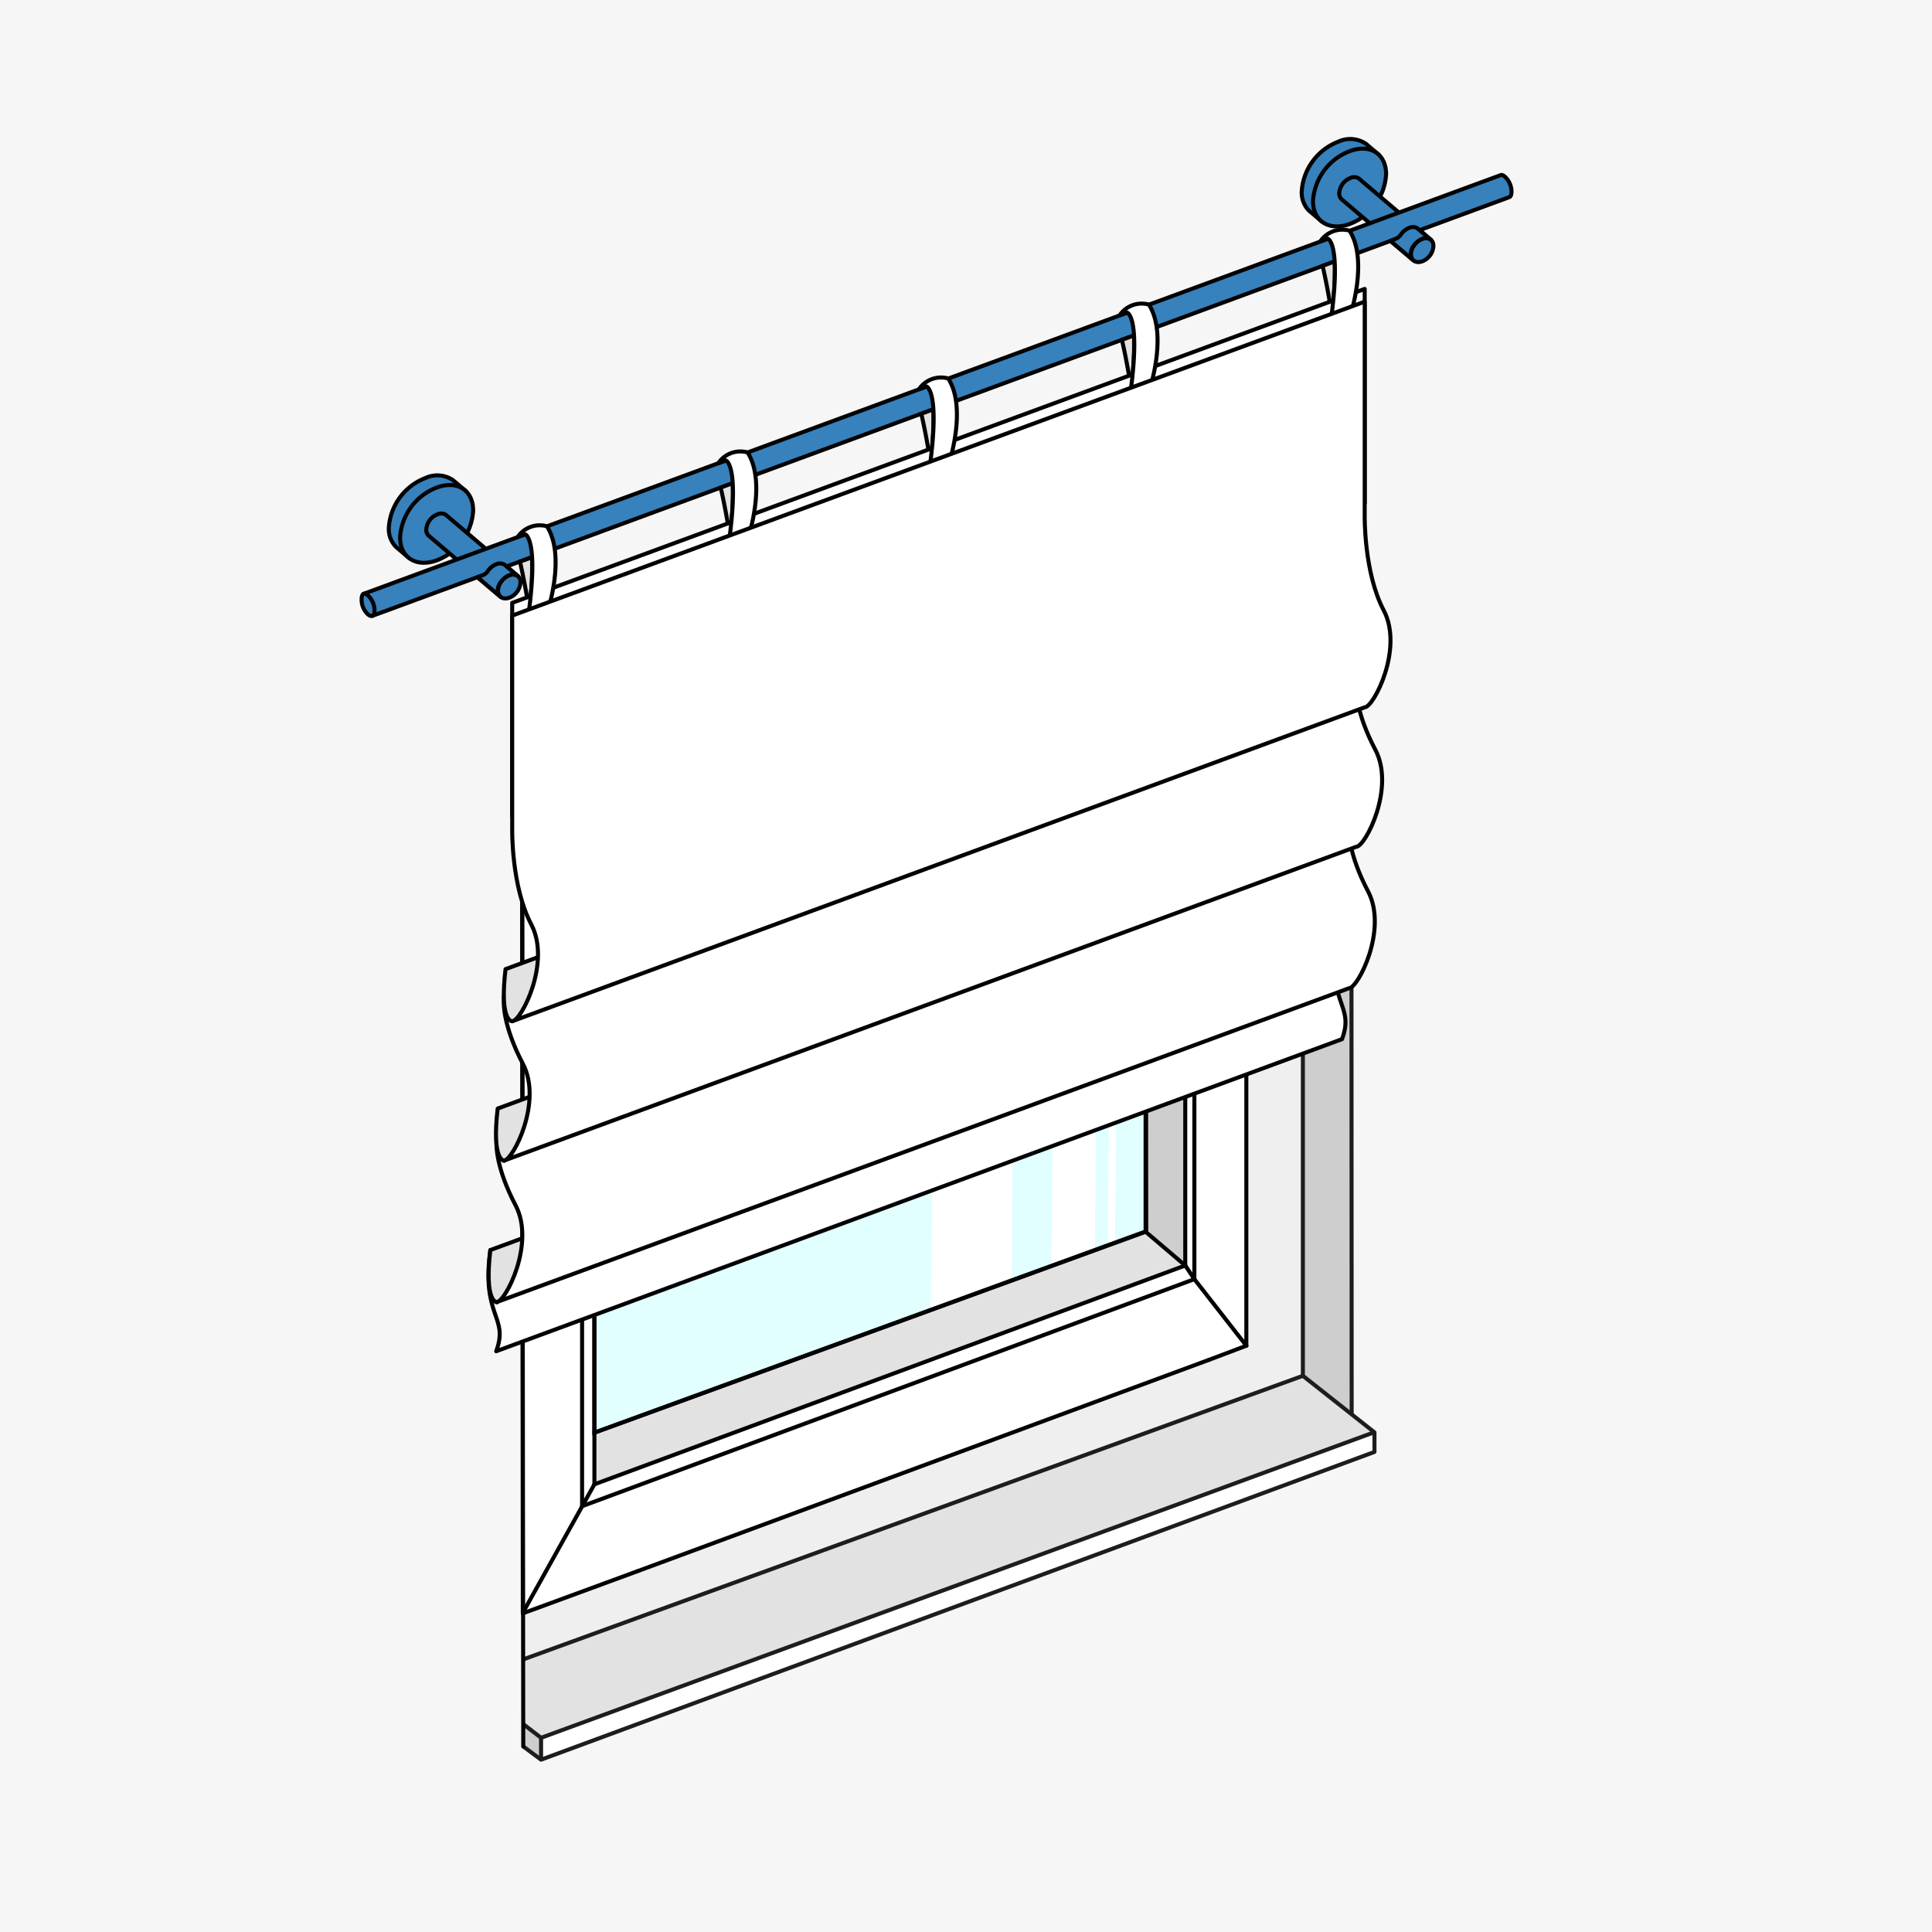<svg xmlns="http://www.w3.org/2000/svg" xmlns:xlink="http://www.w3.org/1999/xlink" width="240" height="240" viewBox="0 0 240 240">
  <rect x="0" y="0" width="240" height="240" fill="#333333" stroke="none"/>
  <defs>
    <clipPath id="clip-path">
      <rect id="Rechteck_20516" data-name="Rechteck 20516" width="240" height="240" transform="translate(473 3346)" fill="#fff" stroke="#707070" stroke-width="1"/>
    </clipPath>
    <linearGradient id="linear-gradient" x1="33.995" y1="-4.183" x2="33.61" y2="-3.548" gradientUnits="objectBoundingBox">
      <stop offset="0" stop-color="#d6ffff"/>
      <stop offset="0.517" stop-color="#fff"/>
      <stop offset="1" stop-color="#e1ffff"/>
    </linearGradient>
    <clipPath id="clip-path-2">
      <path id="Pfad_51276" data-name="Pfad 51276" d="M142.389,152.952l-68.553,25.02,0-88.2,68.475-25.313Z"/>
    </clipPath>
    <clipPath id="clip-path-3">
      <path id="Pfad_51273" data-name="Pfad 51273" d="M131.648,63.962l5.077-3.538-.72,95.07-5.437,4.1Z"/>
    </clipPath>
    <linearGradient id="linear-gradient-2" x1="-56.209" y1="0.266" x2="-56.206" y2="0.266" gradientUnits="objectBoundingBox">
      <stop offset="0" stop-color="#d6ffff"/>
      <stop offset="1" stop-color="#fff"/>
    </linearGradient>
    <clipPath id="clip-path-4">
      <path id="Pfad_51274" data-name="Pfad 51274" d="M116.628,74.285l9.736-6.7-.721,95.071-10.1,7.257Z"/>
    </clipPath>
    <linearGradient id="linear-gradient-3" x1="-46.695" y1="0.192" x2="-46.693" y2="0.192" xlink:href="#linear-gradient-2"/>
    <clipPath id="clip-path-5">
      <path id="Pfad_51275" data-name="Pfad 51275" d="M139.3,58.721l-.792,95.335-.888.651.884-95.465Z"/>
    </clipPath>
    <linearGradient id="linear-gradient-4" x1="-69.211" y1="0.287" x2="-69.204" y2="0.287" gradientUnits="objectBoundingBox">
      <stop offset="0" stop-color="#d6ffff"/>
      <stop offset="0.517" stop-color="#fff"/>
      <stop offset="1" stop-color="#fff"/>
    </linearGradient>
  </defs>
  <g id="Gruppe_maskieren_5916" data-name="Gruppe maskieren 5916" transform="translate(-473 -3346)" clip-path="url(#clip-path)">
    <g id="Modell_raffrollo_fertig_neu" transform="translate(473 3346)">
      <g id="Ebene_3">
        <rect id="Dachfenster_Comfort" data-name="Dachfenster Comfort" width="240" height="240" fill="#f6f6f6"/>
      </g>
      <g id="Ebene_2">
        <path id="Pfad_51263" data-name="Pfad 51263" d="M64.948,81.053l-.086,95.811-.028.01.023,4.747v0h0l.09,18.789,89.878-33.244V47.979Zm82.288,76.15-73.4,27.184V89.774l73.4-27.128Z" fill="#fff"/>
        <path id="Pfad_51264" data-name="Pfad 51264" d="M142.309,153.012l4.928,4.191-73.4,27.184v-6.415Z" fill="#e2e2e2"/>
        <path id="Pfad_51265" data-name="Pfad 51265" d="M64.948,200.415l89.877-33.244V47.979l-1.245-.906L64.834,79.605V76.693l97.014-35.577V170.908L65.061,206.114Z" fill="#efefef"/>
        <path id="Pfad_51266" data-name="Pfad 51266" d="M161.848,170.908l6,4.742V38.755l-6,2.361Z" fill="#cecece"/>
        <path id="Pfad_51267" data-name="Pfad 51267" d="M65,214.314v2.638l2.209,1.642v-2.718Z" fill="#cecece"/>
        <path id="Pfad_51268" data-name="Pfad 51268" d="M67.213,218.594,170.74,180.366v-2.435L67.213,215.876Z" fill="#fff"/>
        <path id="Pfad_51269" data-name="Pfad 51269" d="M65.061,206.114l-.057,8.2,2.209,1.562L170.74,177.931l-8.892-7.023Z" fill="#e2e2e2"/>
        <path id="Pfad_51270" data-name="Pfad 51270" d="M64.948,81.053l-.113-1.447L153.58,47.073l1.245.906Z" fill="#efefef"/>
        <path id="Pfad_51271" data-name="Pfad 51271" d="M142.309,153.012V64.461l4.889-1.814.039,94.556Z" fill="#cecece"/>
      </g>
      <g id="Ebene_1">
        <g id="Ebene_1_00000138555081209444660690000015617017223268970402_">
          <g id="Gruppe_24584" data-name="Gruppe 24584">
            <path id="Pfad_51272" data-name="Pfad 51272" d="M142.389,152.952l-68.553,25.02,0-88.2,68.475-25.313Z" fill="url(#linear-gradient)"/>
            <g id="Gruppe_24583" data-name="Gruppe 24583" clip-path="url(#clip-path-2)">
              <g id="Gruppe_24578" data-name="Gruppe 24578">
                <g id="Gruppe_24577" data-name="Gruppe 24577" clip-path="url(#clip-path-3)">
                  <path id="Rechteck_18033_00000060016772159812761450000013050401939554071208_" d="M119.944,64.756l16.781-4.332,10.624,94.836-16.781,4.331Z" fill="url(#linear-gradient-2)"/>
                </g>
              </g>
              <g id="Gruppe_24580" data-name="Gruppe 24580">
                <g id="Gruppe_24579" data-name="Gruppe 24579" clip-path="url(#clip-path-4)">
                  <path id="Rechteck_18034_00000117678314225028779530000007994871189006284930_" d="M104.451,73.244l21.913-5.657,11.1,96.671-21.913,5.657Z" fill="url(#linear-gradient-3)"/>
                </g>
              </g>
              <g id="Gruppe_24582" data-name="Gruppe 24582">
                <g id="Gruppe_24581" data-name="Gruppe 24581" clip-path="url(#clip-path-5)">
                  <path id="Rechteck_18035_00000036238047927956763360000005659400109187912343_" d="M127.483,61.771l11.814-3.05,10.134,92.937-11.814,3.049Z" fill="url(#linear-gradient-4)"/>
                </g>
              </g>
            </g>
            <path id="Pfad_51277" data-name="Pfad 51277" d="M142.389,152.952l-68.553,25.02,0-88.2,68.475-25.313Z" fill="none" stroke="#000" stroke-width="0.5"/>
          </g>
          <g id="Gruppe_24585" data-name="Gruppe 24585">
            <line id="Linie_17698" data-name="Linie 17698" x2="9.005" y2="8.722" transform="translate(64.834 81.053)" fill="none" stroke="#020202" stroke-linecap="round" stroke-linejoin="round" stroke-width="0.5"/>
            <line id="Linie_17699" data-name="Linie 17699" x1="10.364" y2="3.851" transform="translate(64.948 77.202)" fill="none" stroke="#020202" stroke-linecap="round" stroke-linejoin="round" stroke-width="0.5"/>
            <line id="Linie_17700" data-name="Linie 17700" x1="72.944" y2="26.844" transform="translate(75.312 50.357)" fill="none" stroke="#020202" stroke-linecap="round" stroke-linejoin="round" stroke-width="0.5"/>
            <line id="Linie_17701" data-name="Linie 17701" x1="76.059" y2="28.034" transform="translate(72.31 60.268)" fill="none" stroke="#020202" stroke-linecap="round" stroke-linejoin="round" stroke-width="0.5"/>
            <line id="Linie_17702" data-name="Linie 17702" x1="73.398" y2="27.128" transform="translate(73.839 62.647)" fill="none" stroke="#020202" stroke-linecap="round" stroke-linejoin="round" stroke-width="0.5"/>
            <path id="Pfad_51278" data-name="Pfad 51278" d="M147.123,49.395l6.457-2.322,1.245.906-6.569,2.379" fill="none" stroke="#020202" stroke-linecap="round" stroke-linejoin="round" stroke-width="0.5"/>
            <line id="Linie_17703" data-name="Linie 17703" y1="30.211" x2="82.289" transform="translate(64.834 49.395)" fill="none" stroke="#020202" stroke-linecap="round" stroke-linejoin="round" stroke-width="0.5"/>
            <line id="Linie_17704" data-name="Linie 17704" x2="0.113" y2="119.362" transform="translate(64.834 81.053)" fill="none" stroke="#020202" stroke-linecap="round" stroke-linejoin="round" stroke-width="0.5"/>
            <line id="Linie_17705" data-name="Linie 17705" y1="15.858" x2="8.835" transform="translate(65.004 184.387)" fill="none" stroke="#020202" stroke-linecap="round" stroke-linejoin="round" stroke-width="0.5"/>
            <line id="Linie_17706" data-name="Linie 17706" y2="94.613" transform="translate(73.839 89.774)" fill="none" stroke="#020202" stroke-linecap="round" stroke-linejoin="round" stroke-width="0.5"/>
            <line id="Linie_17707" data-name="Linie 17707" y2="98.804" transform="translate(72.31 88.302)" fill="none" stroke="#020202" stroke-linecap="round" stroke-linejoin="round" stroke-width="0.5"/>
            <line id="Linie_17708" data-name="Linie 17708" y1="1.755" x2="4.643" transform="translate(150.182 167.171)" fill="none" stroke="#020202" stroke-linecap="round" stroke-linejoin="round" stroke-width="0.5"/>
            <line id="Linie_17709" data-name="Linie 17709" y1="26.222" x2="70.906" transform="translate(79.276 168.926)" fill="none" stroke="#020202" stroke-linecap="round" stroke-linejoin="round" stroke-width="0.5"/>
            <line id="Linie_17710" data-name="Linie 17710" y1="5.267" x2="14.328" transform="translate(64.948 195.148)" fill="none" stroke="#020202" stroke-linecap="round" stroke-linejoin="round" stroke-width="0.5"/>
            <line id="Linie_17711" data-name="Linie 17711" y1="24.96" x2="68.47" transform="translate(73.839 153.012)" fill="none" stroke="#020202" stroke-linecap="round" stroke-linejoin="round" stroke-width="0.5"/>
            <line id="Linie_17712" data-name="Linie 17712" y1="27.184" x2="73.398" transform="translate(73.839 157.203)" fill="none" stroke="#020202" stroke-linecap="round" stroke-linejoin="round" stroke-width="0.5"/>
            <line id="Linie_17713" data-name="Linie 17713" y1="28.204" x2="76.059" transform="translate(72.31 158.902)" fill="none" stroke="#020202" stroke-linecap="round" stroke-linejoin="round" stroke-width="0.5"/>
            <path id="Pfad_51279" data-name="Pfad 51279" d="M154.825,167.171V47.979l-7.588,14.668" fill="none" stroke="#020202" stroke-linecap="round" stroke-linejoin="round" stroke-width="0.5"/>
            <line id="Linie_17714" data-name="Linie 17714" x2="4.928" y2="4.191" transform="translate(142.309 153.012)" fill="none" stroke="#020202" stroke-linecap="round" stroke-linejoin="round" stroke-width="0.5"/>
            <line id="Linie_17715" data-name="Linie 17715" y2="88.548" transform="translate(142.309 64.464)" fill="none" stroke="#020202" stroke-linecap="round" stroke-linejoin="round" stroke-width="0.5"/>
            <line id="Linie_17716" data-name="Linie 17716" y1="32.508" transform="translate(148.369 60.268)" fill="none" stroke="#020202" stroke-linecap="round" stroke-linejoin="round" stroke-width="0.5"/>
            <line id="Linie_17717" data-name="Linie 17717" y1="94.556" transform="translate(147.237 62.647)" fill="none" stroke="#020202" stroke-linecap="round" stroke-linejoin="round" stroke-width="0.5"/>
            <line id="Linie_17718" data-name="Linie 17718" y1="66.126" transform="translate(148.369 92.776)" fill="none" stroke="#020202" stroke-linecap="round" stroke-linejoin="round" stroke-width="0.5"/>
            <path id="Pfad_51280" data-name="Pfad 51280" d="M154.825,167.171l-6.456-8.269-1.132-1.7" fill="none" stroke="#020202" stroke-linecap="round" stroke-linejoin="round" stroke-width="0.5"/>
          </g>
          <g id="Gruppe_24586" data-name="Gruppe 24586">
            <path id="Pfad_51281" data-name="Pfad 51281" d="M64.887,132.03a1.487,1.487,0,0,0,.457-.1c.453-.113,1.756-.566,1.756-.566" fill="#fff" stroke="#181717" stroke-linecap="round" stroke-linejoin="round" stroke-width="0.5"/>
            <path id="Pfad_51282" data-name="Pfad 51282" d="M68.119,125.874v-1.359a1.335,1.335,0,0,0-.4-1.133c-.227-.227-.51-.85-.963-.68a8.037,8.037,0,0,0-1.812.5" fill="#fff" stroke="#181717" stroke-linecap="round" stroke-linejoin="round" stroke-width="0.5"/>
            <path id="Pfad_51283" data-name="Pfad 51283" d="M67.949,123.722a.865.865,0,0,0-.68-.227c-.4.057-1.7.566-2.209.68" fill="none" stroke="#181717" stroke-linecap="round" stroke-linejoin="round" stroke-width="0.5"/>
            <path id="Pfad_51284" data-name="Pfad 51284" d="M65.061,128.989s.057-1.3.057-2.605,1.472-1.926,1.982-1.586.906.566,1.756,2.549a16.8,16.8,0,0,1,1.076,7.079,39.618,39.618,0,0,1-.227,4.361c-.283,1.982-.4,2.775-1.076,3-.623.227-1.982.736-1.756-.34a30.468,30.468,0,0,0,.566-6.57c-.057-2.888-.17-4.134-.51-4.417C66.534,130.235,65.118,129.442,65.061,128.989Z" fill="#fff" stroke="#181717" stroke-linecap="round" stroke-linejoin="round" stroke-width="0.5"/>
            <path id="Pfad_51285" data-name="Pfad 51285" d="M68.912,127.517s-.68-.906-1.3-.113c-.34.51-.113,1.359.057,3.908a43.13,43.13,0,0,1,0,6.626,12,12,0,0,1-.849,3.738" fill="none" stroke="#181717" stroke-linecap="round" stroke-linejoin="round" stroke-width="0.5"/>
          </g>
          <line id="Linie_17719" data-name="Linie 17719" y1="35.227" x2="96.844" transform="translate(65.004 170.908)" fill="none" stroke="#1d1d1b" stroke-width="0.5"/>
          <line id="Linie_17720" data-name="Linie 17720" y1="37.945" x2="103.47" transform="translate(67.213 177.931)" fill="none" stroke="#1d1d1b" stroke-width="0.5"/>
          <line id="Linie_17721" data-name="Linie 17721" x2="2.209" y2="1.699" transform="translate(65.004 214.177)" fill="none" stroke="#1d1d1b" stroke-width="0.5"/>
          <line id="Linie_17722" data-name="Linie 17722" y1="129.792" transform="translate(161.848 41.116)" fill="none" stroke="#1d1d1b" stroke-width="0.5"/>
          <line id="Linie_17723" data-name="Linie 17723" x1="0.057" y1="136.911" transform="translate(167.851 38.755)" fill="none" stroke="#1d1d1b" stroke-width="0.5"/>
          <line id="Linie_17724" data-name="Linie 17724" y2="2.718" transform="translate(67.213 215.876)" fill="none" stroke="#1d1d1b" stroke-width="0.5"/>
          <path id="Pfad_51286" data-name="Pfad 51286" d="M161.848,170.908l8.892,7.023v2.435L67.213,218.594,65,216.952" fill="none" stroke="#1d1d1b" stroke-linejoin="round" stroke-width="0.5"/>
          <path id="Pfad_51287" data-name="Pfad 51287" d="M167.851,38.755,64.835,76.693h0L65,216.952" fill="none" stroke="#020202" stroke-linecap="round" stroke-linejoin="round" stroke-width="0.5"/>
        </g>
      </g>
      <g id="Ebene_4">
        <g id="Gruppe_24587" data-name="Gruppe 24587">
          <path id="Pfad_51288" data-name="Pfad 51288" d="M171.306,19.243l-1.631-1.387h0a3.5,3.5,0,0,0-3.448-.246,7.089,7.089,0,0,0-4.522,6.192,3.212,3.212,0,0,0,.858,2.325h0l1.631,1.387" fill="#3781bd" stroke="#020202" stroke-linecap="round" stroke-linejoin="round" stroke-width="0.5"/>
        </g>
        <g id="Gruppe_24588" data-name="Gruppe 24588">
          <path id="Pfad_51289" data-name="Pfad 51289" d="M172.187,21.633a7.046,7.046,0,0,1-4.482,6.177c-2.568.949-4.6-.321-4.6-2.824a7.089,7.089,0,0,1,4.522-6.192C170.225,17.812,172.187,19.128,172.187,21.633Z" fill="#3781bd" stroke="#020202" stroke-linecap="round" stroke-linejoin="round" stroke-width="0.5"/>
        </g>
        <g id="Gruppe_24589" data-name="Gruppe 24589">
          <path id="Pfad_51290" data-name="Pfad 51290" d="M177.715,29.756l-8.92-7.587,0,0a1.087,1.087,0,0,0-1.039-.06,2.179,2.179,0,0,0-1.39,1.9,1,1,0,0,0,.242.692l.036.04h0l8.92,7.587" fill="#3781bd" stroke="#020202" stroke-linecap="round" stroke-linejoin="round" stroke-width="0.5"/>
        </g>
        <g id="Gruppe_24590" data-name="Gruppe 24590">
          <path id="Pfad_51291" data-name="Pfad 51291" d="M178.065,30.559a2.166,2.166,0,0,1-1.378,1.9c-.789.292-1.414-.1-1.415-.868a2.179,2.179,0,0,1,1.39-1.9C177.462,29.384,178.065,29.789,178.065,30.559Z" fill="#3781bd" stroke="#020202" stroke-linecap="round" stroke-linejoin="round" stroke-width="0.5"/>
        </g>
        <g id="Gruppe_24591" data-name="Gruppe 24591">
          <path id="Pfad_51292" data-name="Pfad 51292" d="M57.9,61.027,56.265,59.64h0a3.5,3.5,0,0,0-3.448-.246A7.089,7.089,0,0,0,48.3,65.585a3.212,3.212,0,0,0,.858,2.325h0L50.785,69.3" fill="#3781bd" stroke="#020202" stroke-linecap="round" stroke-linejoin="round" stroke-width="0.5"/>
        </g>
        <g id="Gruppe_24592" data-name="Gruppe 24592">
          <path id="Pfad_51293" data-name="Pfad 51293" d="M58.778,63.417A7.046,7.046,0,0,1,54.3,69.594c-2.568.949-4.6-.321-4.6-2.824a7.089,7.089,0,0,1,4.522-6.192C56.815,59.6,58.777,60.912,58.778,63.417Z" fill="#3781bd" stroke="#020202" stroke-linecap="round" stroke-linejoin="round" stroke-width="0.5"/>
        </g>
        <g id="Gruppe_24593" data-name="Gruppe 24593">
          <path id="Pfad_51294" data-name="Pfad 51294" d="M64.3,71.54l-8.92-7.587,0,0a1.087,1.087,0,0,0-1.039-.06,2.179,2.179,0,0,0-1.39,1.9,1,1,0,0,0,.242.692l.036.04h0l8.92,7.587" fill="#3781bd" stroke="#020202" stroke-linecap="round" stroke-linejoin="round" stroke-width="0.5"/>
        </g>
        <g id="Gruppe_24594" data-name="Gruppe 24594">
          <path id="Pfad_51295" data-name="Pfad 51295" d="M64.656,72.343a2.166,2.166,0,0,1-1.378,1.9c-.789.292-1.414-.1-1.415-.868a2.179,2.179,0,0,1,1.39-1.9C64.052,71.169,64.656,71.573,64.656,72.343Z" fill="#3781bd" stroke="#020202" stroke-linecap="round" stroke-linejoin="round" stroke-width="0.5"/>
        </g>
        <g id="Gruppe_24595" data-name="Gruppe 24595">
          <path id="Pfad_51296" data-name="Pfad 51296" d="M46.263,76.5l141.228-52.01h0c.167-.061.272-.282.273-.673a2.545,2.545,0,0,0-.815-1.867c-.208-.178-.384-.245-.517-.2l0,0L45.165,73.769" fill="#3781bd" stroke="#020202" stroke-linecap="round" stroke-linejoin="round" stroke-width="0.5"/>
        </g>
        <g id="Gruppe_24596" data-name="Gruppe 24596">
          <path id="Pfad_51297" data-name="Pfad 51297" d="M46.523,75.831c0,.731-.367.866-.824.481a2.5,2.5,0,0,1-.778-1.845c0-.738.312-.909.786-.5A2.545,2.545,0,0,1,46.523,75.831Z" fill="#3781bd" stroke="#020202" stroke-linecap="round" stroke-linejoin="round" stroke-width="0.5"/>
        </g>
        <g id="Gruppe_24597" data-name="Gruppe 24597">
          <path id="Pfad_51298" data-name="Pfad 51298" d="M59.995,71.444a1.42,1.42,0,0,0,.619-.521,2.228,2.228,0,0,1,1.032-.829,1.1,1.1,0,0,1,1.017.045l1.642,1.4s-.732-.588-1.777.4c-1.1,1.04-.588,2.02-.43,2.121l-2.79-2.36Z" fill="#3781bd" stroke="#020202" stroke-linecap="round" stroke-linejoin="round" stroke-width="0.5"/>
        </g>
        <g id="Gruppe_24598" data-name="Gruppe 24598">
          <path id="Pfad_51299" data-name="Pfad 51299" d="M173.4,29.66a1.42,1.42,0,0,0,.619-.521,2.228,2.228,0,0,1,1.032-.829,1.1,1.1,0,0,1,1.017.045l1.642,1.4s-.732-.588-1.777.4c-1.1,1.04-.588,2.02-.43,2.121l-2.79-2.36Z" fill="#3781bd" stroke="#020202" stroke-linecap="round" stroke-linejoin="round" stroke-width="0.5"/>
        </g>
      </g>
      <g id="Ebene_5">
        <path id="Pfad_51300" data-name="Pfad 51300" d="M89.521,60.57s.468,1.843,1.141,5.922a39.081,39.081,0,0,0,.36-6.475Z" fill="#e2e2e2" stroke="#000" stroke-width="0.5"/>
        <path id="Pfad_51301" data-name="Pfad 51301" d="M64.588,69.777s.468,1.843,1.141,5.922a39.081,39.081,0,0,0,.36-6.475Z" fill="#e2e2e2" stroke="#000" stroke-width="0.5"/>
        <path id="Pfad_51302" data-name="Pfad 51302" d="M114.442,51.4s.468,1.843,1.141,5.922a39.081,39.081,0,0,0,.36-6.475Z" fill="#e2e2e2" stroke="#000" stroke-width="0.5"/>
        <path id="Pfad_51303" data-name="Pfad 51303" d="M139.366,42.221s.468,1.843,1.141,5.922a39.082,39.082,0,0,0,.36-6.475Z" fill="#e2e2e2" stroke="#000" stroke-width="0.5"/>
        <path id="Pfad_51304" data-name="Pfad 51304" d="M164.295,33.027s.467,1.843,1.141,5.922a39.081,39.081,0,0,0,.36-6.475Z" fill="#e2e2e2" stroke="#000" stroke-width="0.5"/>
        <path id="Pfad_51305" data-name="Pfad 51305" d="M169.528,35.889V62.472l-105.9,39V74.889Z" fill="#fff" stroke="#020202" stroke-linecap="round" stroke-linejoin="round" stroke-width="0.5"/>
        <path id="Pfad_51306" data-name="Pfad 51306" d="M165.979,116.524c-1.152,8.376,2.347,8.229.726,12.572l0-.006L61.638,167.858c1.621-4.344-1.877-4.2-.726-12.572" fill="#fff" stroke="#020202" stroke-linecap="round" stroke-linejoin="round" stroke-width="0.5"/>
        <path id="Pfad_51307" data-name="Pfad 51307" d="M61.74,161.761s-1.6.135-.827-6.475h0l105.9-39" fill="#e2e2e2" stroke="#000" stroke-linecap="round" stroke-linejoin="round" stroke-width="0.5"/>
        <path id="Pfad_51308" data-name="Pfad 51308" d="M167.58,102.347v.848s-.124,2.795,2.368,7.536-1.265,12.03-2.369,12.03l-105.9,39c1.1,0,4.86-7.288,2.369-12.03s-2.368-7.536-2.368-7.536v-.848Z" fill="#fff" stroke="#020202" stroke-linecap="round" stroke-linejoin="round" stroke-width="0.5"/>
        <path id="Pfad_51309" data-name="Pfad 51309" d="M62.649,144.185s-1.6.135-.827-6.475h0l105.9-39" fill="#e2e2e2" stroke="#000" stroke-linecap="round" stroke-linejoin="round" stroke-width="0.5"/>
        <path id="Pfad_51310" data-name="Pfad 51310" d="M168.489,84.771v.848s-.124,2.795,2.368,7.536-1.265,12.03-2.369,12.03l-105.9,39c1.1,0,4.86-7.288,2.369-12.03s-2.368-7.536-2.368-7.536v-.848Z" fill="#fff" stroke="#020202" stroke-linecap="round" stroke-linejoin="round" stroke-width="0.5"/>
        <path id="Pfad_51311" data-name="Pfad 51311" d="M63.625,126.865s-1.6.135-.827-6.475h0l105.9-39" fill="#e2e2e2" stroke="#000" stroke-linecap="round" stroke-linejoin="round" stroke-width="0.5"/>
        <path id="Pfad_51312" data-name="Pfad 51312" d="M65.243,66.373s1.76.513.326,10.542L68,76.023s2.33-6.913-.057-10.645a3.3,3.3,0,0,0-3.639,1.34Z" fill="#fff" stroke="#020202" stroke-linecap="round" stroke-linejoin="round" stroke-width="0.5"/>
        <path id="Pfad_51313" data-name="Pfad 51313" d="M90.168,57.2s1.76.513.326,10.542l2.432-.892s2.33-6.913-.057-10.645a3.3,3.3,0,0,0-3.639,1.34Z" fill="#fff" stroke="#020202" stroke-linecap="round" stroke-linejoin="round" stroke-width="0.5"/>
        <path id="Pfad_51314" data-name="Pfad 51314" d="M115.094,48.012s1.761.513.326,10.542l2.432-.892s2.33-6.913-.057-10.645a3.3,3.3,0,0,0-3.639,1.34Z" fill="#fff" stroke="#020202" stroke-linecap="round" stroke-linejoin="round" stroke-width="0.5"/>
        <path id="Pfad_51315" data-name="Pfad 51315" d="M164.944,29.65s1.76.513.326,10.542L167.7,39.3s2.33-6.913-.057-10.645A3.3,3.3,0,0,0,164.006,30Z" fill="#fff" stroke="#020202" stroke-linecap="round" stroke-linejoin="round" stroke-width="0.5"/>
        <path id="Pfad_51316" data-name="Pfad 51316" d="M140.019,38.832s1.76.513.326,10.542l2.432-.892s2.33-6.913-.057-10.645a3.3,3.3,0,0,0-3.639,1.34Z" fill="#fff" stroke="#020202" stroke-linecap="round" stroke-linejoin="round" stroke-width="0.5"/>
        <path id="Pfad_51317" data-name="Pfad 51317" d="M169.528,37.472V64.055s-.124,7.039,2.368,11.78-1.265,12.03-2.369,12.03l-105.9,39c1.1,0,4.86-7.288,2.369-12.03s-2.368-11.78-2.368-11.78V76.472Z" fill="#fff" stroke="#020202" stroke-linecap="round" stroke-linejoin="round" stroke-width="0.5"/>
      </g>
    </g>
  </g>
</svg>
